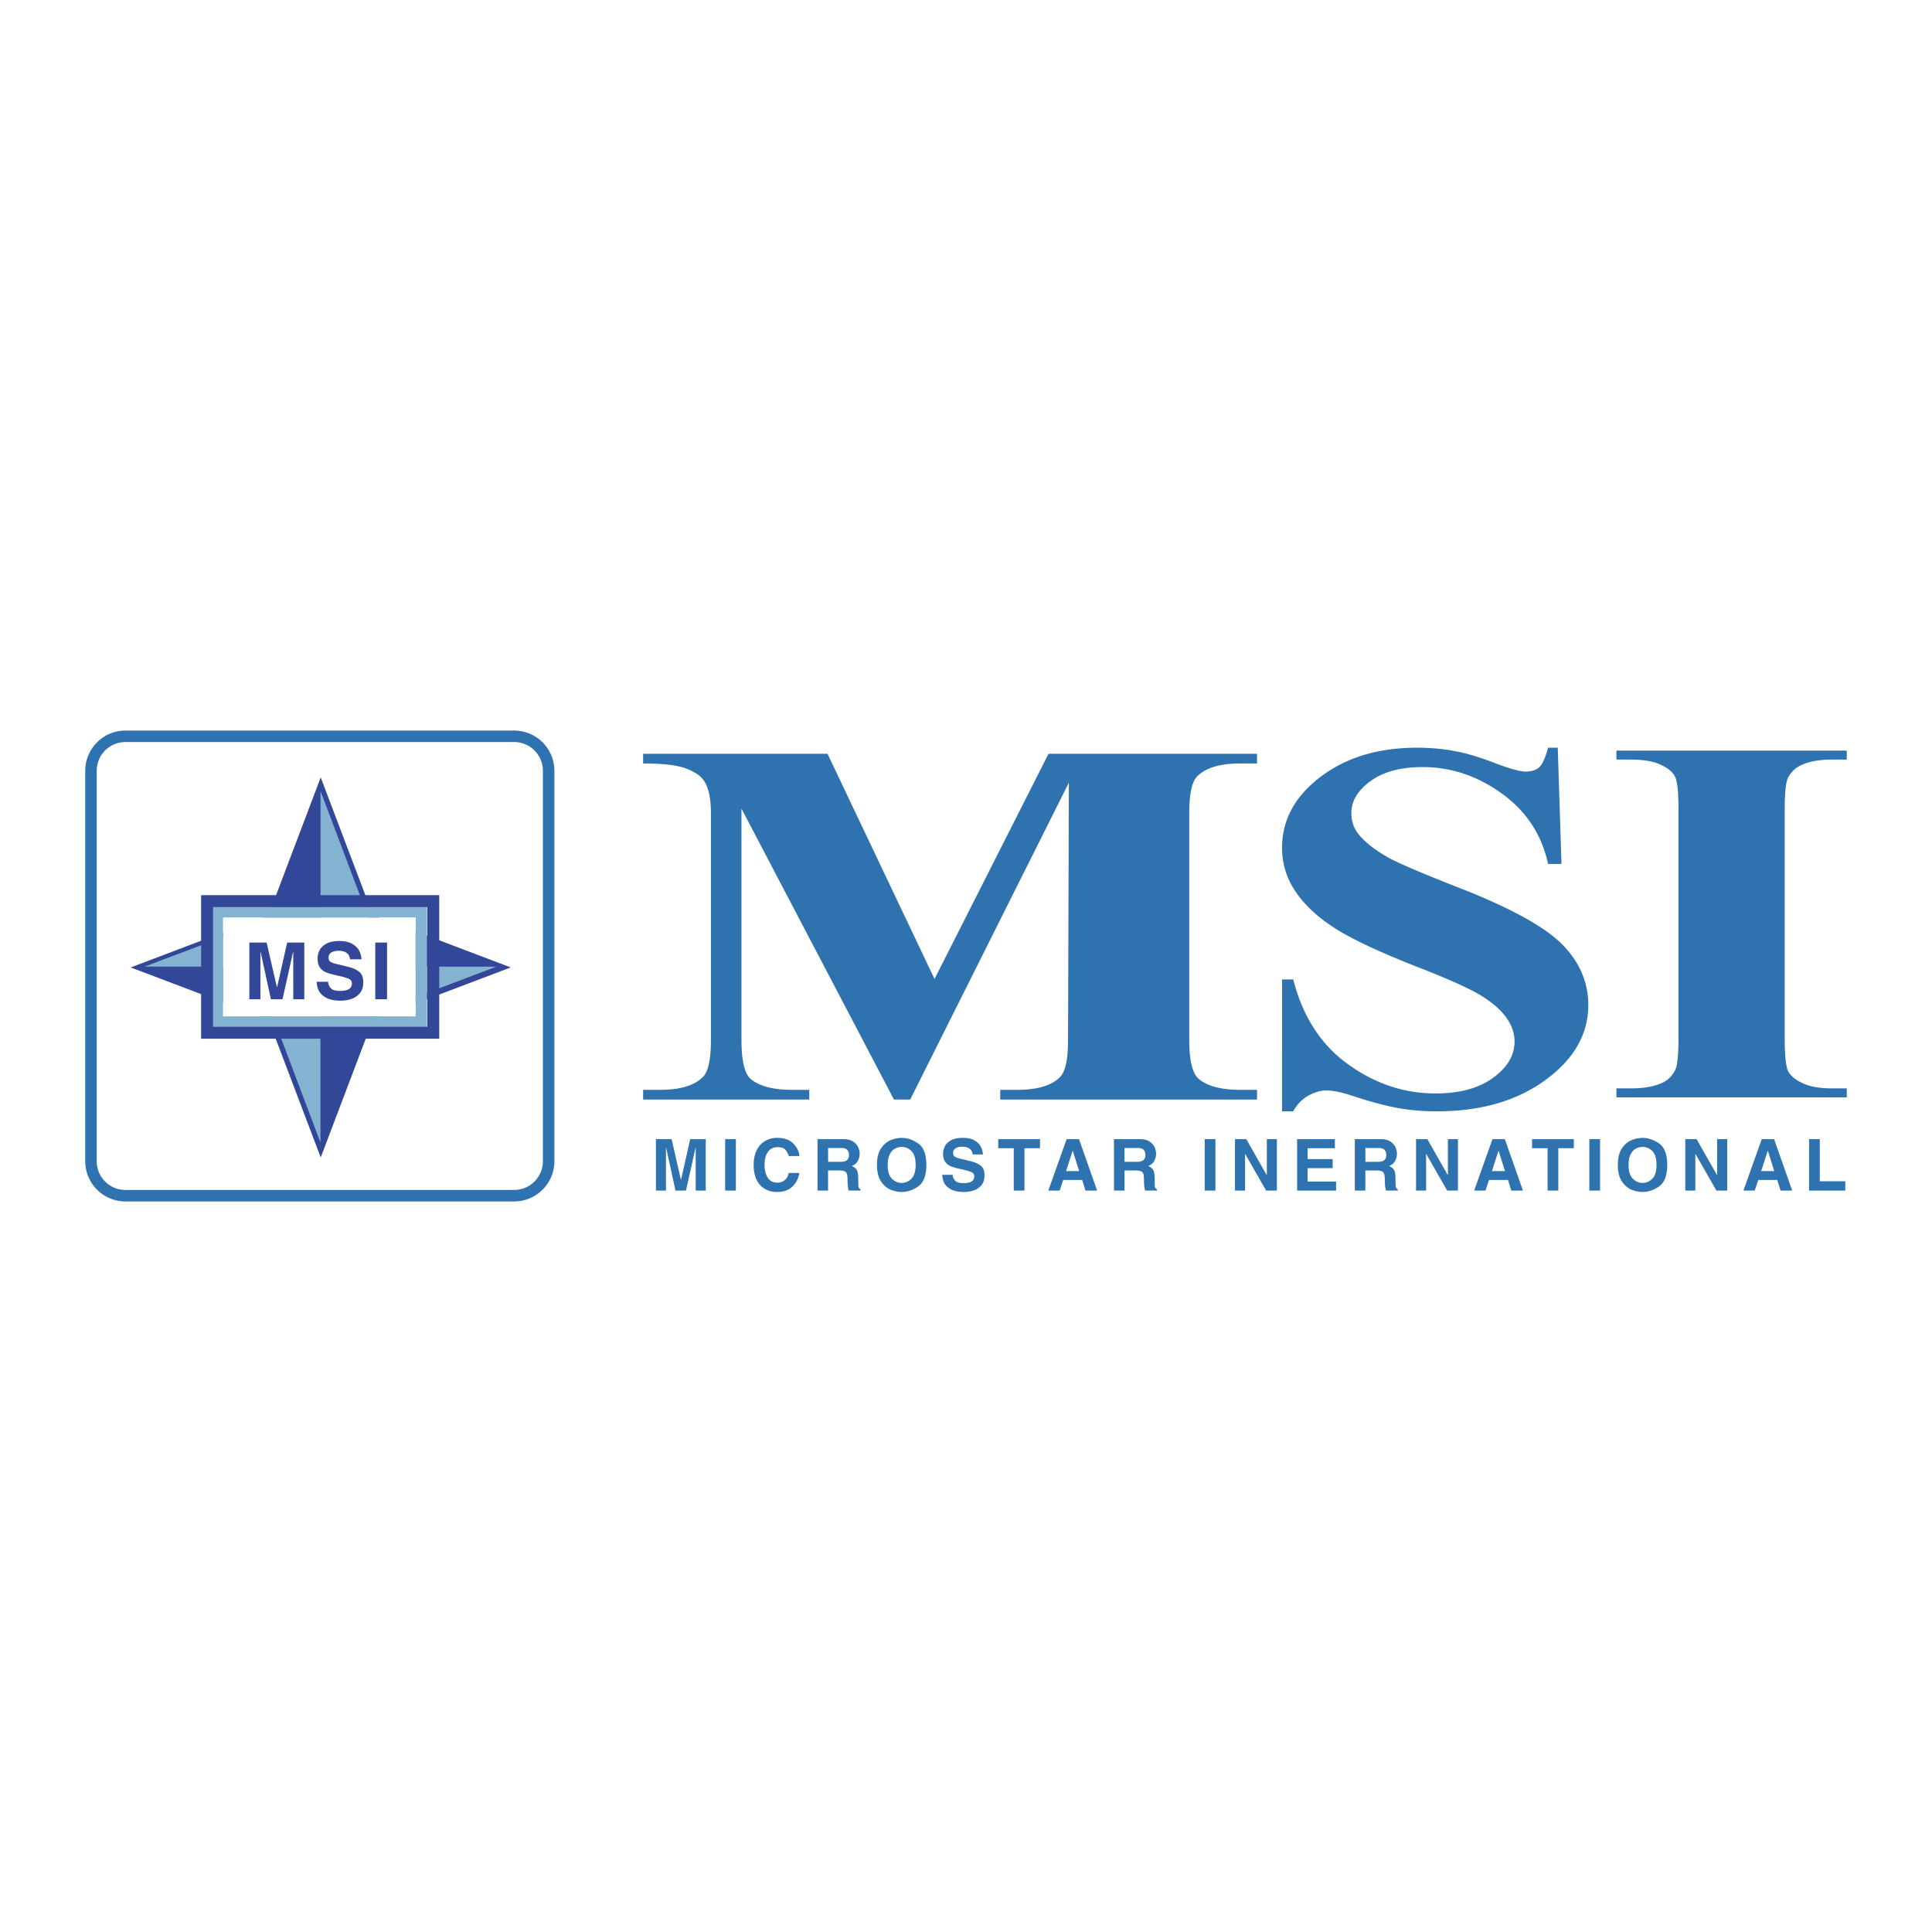 <svg xmlns="http://www.w3.org/2000/svg" width="2500" height="2500" viewBox="0 0 192.756 192.756"><g fill-rule="evenodd" clip-rule="evenodd"><path fill="#fff" d="M0 0h192.756v192.756H0V0z"/><path d="M89.19 109.7L73.977 80.674v23.079c0 2.097.317 3.404.951 3.924.869.705 2.243 1.057 4.123 1.057h1.691v.967H64.164v-.967h1.691c2.02 0 3.453-.436 4.299-1.308.516-.537.775-1.761.775-3.673V81.152c0-1.509-.236-2.599-.705-3.27-.329-.486-.934-.893-1.814-1.22s-2.296-.491-4.246-.491v-.966h18.399l10.676 22.469 11.372-22.469h20.803v.966h-1.656c-2.043 0-3.486.437-4.332 1.308-.518.537-.775 1.761-.775 3.673v22.601c0 2.097.328 3.404.986 3.924.869.705 2.242 1.057 4.121 1.057h1.656v.967H99.793v-.967h1.691c2.045 0 3.479-.436 4.301-1.308.516-.537.773-1.761.773-3.673l.082-25.665L90.81 109.7h-1.62zM155.418 74.599l.371 11.598h-1.338c-.625-2.905-2.154-5.243-4.594-7.012-2.438-1.768-5.074-2.653-7.912-2.653-2.189 0-3.926.465-5.203 1.393-1.279.929-1.918 1.998-1.918 3.208 0 .767.225 1.448.678 2.044.621.802 1.623 1.594 2.998 2.377 1.008.562 3.342 1.561 6.996 2.991 5.113 1.993 8.561 3.876 10.336 5.647 1.754 1.771 2.633 3.799 2.633 6.081 0 2.897-1.422 5.389-4.268 7.475-2.846 2.087-6.459 3.13-10.84 3.13-1.373 0-2.672-.11-3.896-.33-1.225-.221-2.758-.634-4.605-1.244-1.031-.338-1.879-.508-2.545-.508-.559 0-1.148.173-1.771.515-.623.343-1.129.864-1.514 1.567h-1.115V97.72h1.115c.945 3.697 2.766 6.518 5.463 8.459 2.697 1.943 5.604 2.915 8.721 2.915 2.406 0 4.324-.52 5.752-1.559 1.43-1.039 2.145-2.249 2.145-3.629 0-.817-.273-1.611-.822-2.378s-1.381-1.495-2.5-2.186c-1.117-.689-3.096-1.588-5.932-2.695-3.977-1.551-6.83-2.872-8.559-3.964-1.73-1.092-3.061-2.311-3.988-3.658a7.666 7.666 0 0 1-1.395-4.451c0-2.762 1.275-5.114 3.828-7.059 2.551-1.944 5.77-2.917 9.65-2.917 1.416 0 2.789.137 4.119.409 1.008.206 2.236.585 3.684 1.14s2.459.831 3.039.831c.559 0 .996-.136 1.318-.409.322-.272.623-.929.902-1.97h.967zM184.252 108.586v.899H161.27v-.899h1.459c1.275 0 2.303-.18 3.08-.54.562-.24.994-.651 1.297-1.234.238-.412.357-1.492.357-3.242V80.801c0-1.784-.119-2.898-.357-3.344-.236-.446-.719-.836-1.443-1.171-.723-.335-1.701-.502-2.934-.502h-1.459v-.899h22.982v.899h-1.451c-1.27 0-2.291.18-3.064.54-.559.241-1.002.652-1.324 1.235-.234.412-.354 1.494-.354 3.243v22.769c0 1.784.123 2.899.371 3.346.246.445.73.835 1.451 1.169.721.335 1.693.502 2.92.502h1.451v-.002zM70.413 118.785H69.41v-4.284h-.015l-.955 4.284h-1.047l-.934-4.284h-.014v4.284h-1.004v-5.13h1.566l.927 4.043h.015l.911-4.043h1.553v5.13zM73.417 118.785h-1.069v-5.13h1.069v5.13zM79.755 117.031c-.11.582-.351 1.042-.725 1.382-.373.341-.874.512-1.502.512a2.39 2.39 0 0 1-1.22-.307 2.085 2.085 0 0 1-.822-.914c-.196-.406-.294-.896-.294-1.473 0-.576.102-1.066.305-1.474.204-.407.485-.715.844-.922a2.358 2.358 0 0 1 1.201-.311c.694 0 1.229.188 1.603.564.373.376.577.794.61 1.25h-1.071a1.551 1.551 0 0 0-.325-.629c-.149-.171-.419-.256-.81-.256-.205 0-.403.052-.592.156-.19.104-.352.293-.482.564-.13.271-.195.628-.195 1.069 0 .501.105.918.317 1.251.212.333.53.499.953.499.294 0 .542-.082.742-.246s.331-.403.393-.718h1.07v.003zM85.853 118.785h-1.18c-.076-.257-.114-.603-.114-1.036 0-.257-.017-.452-.05-.586-.033-.133-.108-.23-.225-.292s-.303-.094-.561-.094h-1.106v2.008h-1.051v-5.13h2.589c.414 0 .742.085.984.254.243.169.408.363.496.583.088.218.133.424.133.614 0 .285-.07.54-.21.765-.14.224-.333.376-.579.457.237.104.404.238.5.399.098.163.146.463.146.9 0 .404.011.667.032.785.021.12.087.198.196.236v.137zm-1.151-3.573a.723.723 0 0 0-.164-.477c-.109-.131-.305-.197-.585-.197h-1.334v1.376h1.256c.28 0 .489-.054.625-.162.134-.106.202-.287.202-.54zM92.421 116.225c0 1.048-.268 1.761-.803 2.136-.536.376-1.088.564-1.66.564-.313 0-.659-.069-1.035-.203-.376-.137-.708-.406-.996-.808-.288-.402-.431-.965-.431-1.689 0-.724.143-1.287.431-1.688.288-.402.62-.672.996-.808a3.092 3.092 0 0 1 1.035-.203c.571 0 1.124.188 1.66.564.536.375.803 1.087.803 2.135zm-1.068 0c0-.649-.141-1.111-.422-1.386a1.349 1.349 0 0 0-1.618-.247c-.217.11-.396.3-.536.569-.141.271-.211.625-.211 1.063 0 .641.143 1.101.429 1.38.286.279.607.418.965.418s.679-.137.965-.412c.284-.273.428-.736.428-1.385zM98.225 117.248c0 .466-.125.824-.375 1.073-.25.25-.525.413-.828.489a3.444 3.444 0 0 1-.818.114c-.566 0-1.015-.091-1.343-.271-.328-.182-.552-.401-.671-.661s-.178-.52-.178-.78h1.032a.89.89 0 0 0 .243.574c.152.17.433.255.843.255.716 0 1.072-.223 1.072-.666 0-.186-.07-.318-.213-.396-.143-.079-.382-.159-.715-.241l-.551-.127a5.784 5.784 0 0 1-.87-.255 1.242 1.242 0 0 1-.545-.433c-.145-.199-.218-.474-.218-.82 0-.234.055-.471.165-.712.11-.24.313-.444.611-.614.297-.168.696-.253 1.197-.253.476 0 .866.087 1.167.261.303.174.518.389.643.646.127.257.189.506.189.749h-1.023c-.062-.515-.412-.772-1.051-.772-.243 0-.453.049-.629.146a.498.498 0 0 0-.264.468c0 .172.047.293.143.362s.229.127.4.175l1.252.308c.417.105.745.255.981.45s.354.506.354.931zM103.76 114.557h-1.549v4.228h-1.068v-4.228h-1.549v-.902h4.166v.902zM109.461 118.785h-1.164l-.328-1.06h-1.893l-.357 1.06h-1.129l1.828-5.13h1.236l1.807 5.13zm-1.793-1.942l-.635-2.025h-.016l-.656 2.025h1.307zM115.428 118.785h-1.18c-.076-.257-.113-.603-.113-1.036 0-.257-.016-.452-.051-.586a.427.427 0 0 0-.223-.292c-.119-.062-.305-.094-.562-.094h-1.105v2.008h-1.051v-5.13h2.588c.414 0 .742.085.984.254s.408.363.496.583c.088.218.131.424.131.614 0 .285-.068.54-.209.765a1.054 1.054 0 0 1-.578.457c.236.104.402.238.502.399.096.163.145.463.145.9 0 .404.01.667.033.785.02.12.086.198.193.236v.137zm-1.151-3.573a.734.734 0 0 0-.164-.477c-.109-.131-.305-.197-.586-.197h-1.334v1.376h1.256c.279 0 .488-.054.623-.162.137-.106.205-.287.205-.54zM121.262 118.785h-1.069v-5.13h1.069v5.13zM127.396 118.785h-1.076l-2.088-3.652h-.013v3.652h-1.004v-5.13h1.131l2.031 3.578h.016v-3.578h1.003v5.13zM133.303 118.785h-3.889v-5.13h3.768v.902h-2.719v1.087h2.498v.902h-2.498v1.338h2.84v.901zM139.459 118.785h-1.18c-.078-.257-.115-.603-.115-1.036 0-.257-.018-.452-.049-.586a.438.438 0 0 0-.227-.292c-.115-.062-.303-.094-.559-.094h-1.107v2.008h-1.051v-5.13h2.588c.414 0 .742.085.986.254.24.169.406.363.494.583.088.218.133.424.133.614 0 .285-.07.54-.211.765a1.047 1.047 0 0 1-.578.457c.236.104.404.238.5.399.098.163.146.463.146.9 0 .404.012.667.031.785.023.12.088.198.197.236v.137h.002zm-1.152-3.573a.723.723 0 0 0-.164-.477c-.109-.131-.305-.197-.586-.197h-1.334v1.376h1.256c.281 0 .488-.054.625-.162.134-.106.203-.287.203-.54zM145.459 118.785h-1.074l-2.09-3.652h-.014v3.652h-1.004v-5.13h1.133l2.031 3.578h.016v-3.578h1.002v5.13zM151.945 118.785h-1.164l-.328-1.06h-1.893l-.355 1.06h-1.129l1.828-5.13h1.236l1.805 5.13zm-1.791-1.942l-.637-2.025h-.014l-.656 2.025h1.307zM157.021 114.557h-1.548v4.228h-1.069v-4.228h-1.549v-.902h4.166v.902zM159.637 118.785h-1.069v-5.13h1.069v5.13zM166.338 116.225c0 1.048-.268 1.761-.803 2.136-.535.376-1.088.564-1.66.564-.314 0-.658-.069-1.035-.203-.375-.137-.707-.406-.996-.808-.287-.402-.432-.965-.432-1.689 0-.724.145-1.287.432-1.688.289-.402.621-.672.996-.808a3.092 3.092 0 0 1 1.035-.203c.572 0 1.125.188 1.66.564.535.375.803 1.087.803 2.135zm-1.068 0c0-.649-.141-1.111-.422-1.386a1.35 1.35 0 0 0-1.619-.247c-.216.11-.396.3-.535.569-.141.271-.213.625-.213 1.063 0 .641.143 1.101.43 1.38s.607.418.965.418.68-.137.965-.412c.284-.273.429-.736.429-1.385zM172.324 118.785h-1.076l-2.09-3.652h-.013v3.652h-1.004v-5.13h1.132l2.032 3.578h.015v-3.578h1.004v5.13zM178.809 118.785h-1.162l-.33-1.06h-1.893l-.355 1.06h-1.129l1.828-5.13h1.236l1.805 5.13zm-1.791-1.942l-.635-2.025h-.016l-.656 2.025h1.307zM184.107 118.785h-3.615v-5.13h1.069v4.2h2.546v.93z" fill="#2e73b0"/><path fill="#334799" d="M31.998 77.563l5.213 13.746 13.745 5.212-13.745 5.211-5.213 13.746-5.213-13.746-13.745-5.211 13.745-5.212 5.213-13.746z"/><path fill="#84b3d2" d="M31.979 78.923l4.808 12.735-4.808 4.807V78.923zM31.972 113.993l-4.807-12.735 4.807-4.807v17.542z"/><path fill="#84b3d2" d="M49.523 96.446l-12.735 4.808-4.807-4.808h17.542zM14.417 96.441l12.735-4.807 4.807 4.807H14.417z"/><path d="M42.031 90.457H21.132v12.029h21.465V90.457h-.566zm-.565 1.088v9.852H22.262v-9.852h19.204z" fill="#84b3d2"/><path fill="#fff" d="M41.466 101.397H22.263v-9.852h19.203v9.852z"/><path d="M43.228 89.309H20.064v14.324h23.759V89.309h-.595zm-.595 1.19v11.944H21.254V90.499h21.379z" fill="#334799"/><path fill="#334799" d="M30.36 99.691h-1.102v-4.726h-.016l-1.055 4.726h-1.158l-1.031-4.726h-.017v4.726h-1.102v-5.65h1.724l1.024 4.452h.017l1.007-4.452h1.709v5.65zM36.242 97.99c0 .513-.137.908-.413 1.184a1.985 1.985 0 0 1-.913.539 3.67 3.67 0 0 1-.901.125c-.625 0-1.118-.099-1.48-.298s-.608-.443-.74-.729a2.036 2.036 0 0 1-.197-.86h1.134c.01.235.1.448.268.634.167.187.477.279.927.279.786 0 1.18-.244 1.18-.732 0-.206-.079-.352-.236-.438-.158-.087-.42-.175-.786-.265l-.606-.142a6.584 6.584 0 0 1-.956-.279 1.356 1.356 0 0 1-.598-.477c-.16-.221-.24-.522-.24-.905 0-.258.06-.519.18-.784.121-.265.345-.49.673-.677.328-.186.767-.28 1.318-.28.524 0 .954.097 1.287.287.333.191.569.429.708.712.139.284.208.559.208.826h-1.135c-.068-.568-.453-.852-1.155-.852-.267 0-.498.053-.692.16a.552.552 0 0 0-.292.519c0 .189.052.321.157.398.105.075.252.14.44.192l1.376.34c.462.114.825.28 1.087.495.266.219.397.56.397 1.028zM38.617 99.691H37.44v-5.65h1.177v5.65z"/><path d="M12.513 72.889a4.013 4.013 0 0 0-4.009 4.008v38.963a4.014 4.014 0 0 0 4.009 4.009h38.789a4.014 4.014 0 0 0 4.009-4.009V76.896a4.013 4.013 0 0 0-4.009-4.008H12.513v.001zm-2.864 42.97V76.896a2.866 2.866 0 0 1 2.863-2.862h38.789a2.866 2.866 0 0 1 2.863 2.862v38.963a2.866 2.866 0 0 1-2.863 2.862H12.513a2.865 2.865 0 0 1-2.864-2.862z" fill="#2e73b0"/></g></svg>